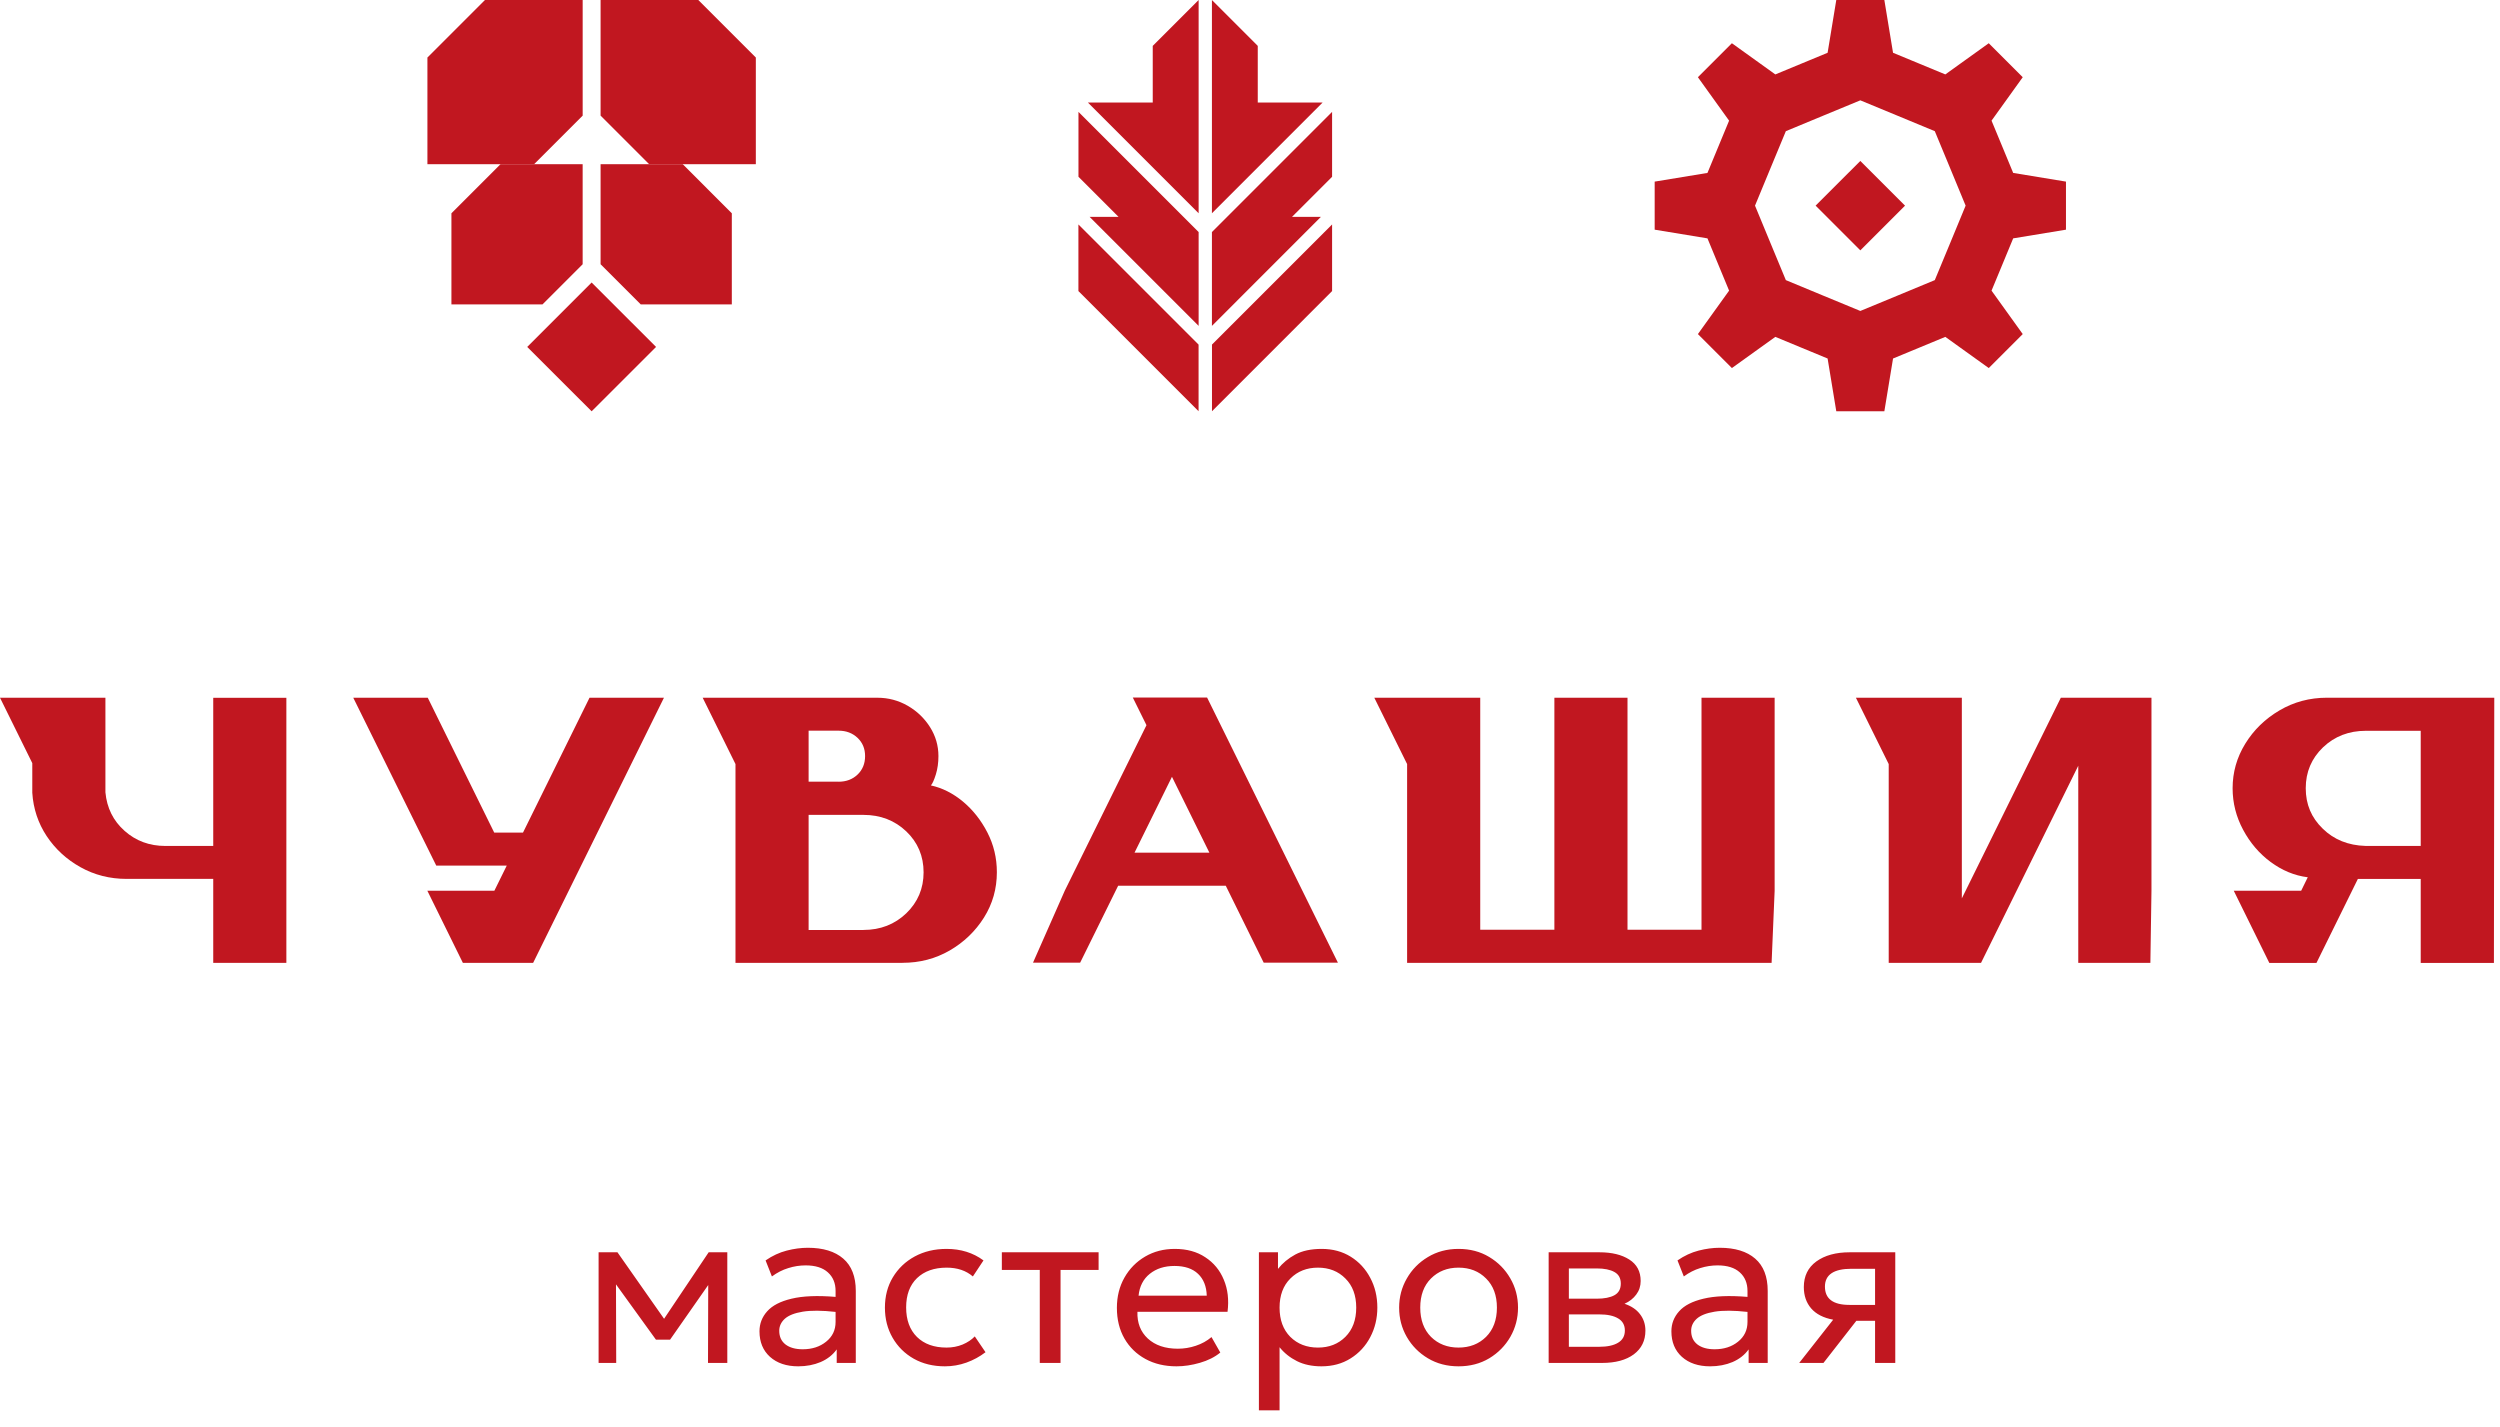 <?xml version="1.0" encoding="UTF-8"?> <svg xmlns="http://www.w3.org/2000/svg" width="310" height="177" viewBox="0 0 310 177" fill="none"><path d="M35.509 119.398H26.441V108.983H15.703C13.611 108.983 11.708 108.498 9.975 107.529C8.242 106.559 6.85 105.275 5.782 103.668C4.723 102.061 4.13 100.274 4.004 98.308V94.627L0 86.519H13.072V98.245C13.252 100.193 14.051 101.792 15.452 103.031C16.843 104.27 18.531 104.898 20.497 104.898H26.441V86.528H35.509V119.407V119.398Z" fill="#C11720"></path><path d="M66.107 119.398H57.398L52.989 110.447H61.303L62.839 107.331H54.094L43.805 86.519H53.043L61.285 103.246H64.85L73.101 86.519H82.33L66.107 119.398Z" fill="#C11720"></path><path d="M103.985 96.934C104.928 96.934 105.718 96.638 106.337 96.046C106.957 95.453 107.271 94.69 107.271 93.756C107.271 92.822 106.957 92.086 106.337 91.493C105.709 90.901 104.928 90.605 103.985 90.605H100.268V96.925H103.985V96.934ZM107.074 115.313C109.174 115.313 110.943 114.621 112.38 113.248C113.807 111.865 114.525 110.177 114.525 108.166C114.525 106.155 113.807 104.458 112.38 103.093C110.943 101.729 109.174 101.046 107.074 101.046H100.268V115.322H107.074V115.313ZM111.895 119.398H91.2V94.744L87.133 86.519H108.797C110.144 86.519 111.401 86.852 112.559 87.516C113.708 88.18 114.624 89.06 115.325 90.165C116.016 91.26 116.366 92.463 116.366 93.756C116.366 94.582 116.258 95.336 116.043 96.037C115.827 96.719 115.621 97.186 115.432 97.392C116.833 97.698 118.153 98.362 119.383 99.376C120.613 100.4 121.627 101.666 122.426 103.21C123.216 104.736 123.611 106.388 123.611 108.157C123.611 110.204 123.082 112.072 122.013 113.778C120.945 115.474 119.526 116.839 117.758 117.863C115.98 118.886 114.041 119.389 111.913 119.389L111.895 119.398Z" fill="#C11720"></path><path d="M149.965 105.733L145.323 96.323L140.681 105.733H149.965ZM165.91 119.371H156.698L151.994 109.827H138.652L133.939 119.371H128.094L132.044 110.419L142.163 89.922L140.466 86.492H149.677L165.901 119.371H165.91Z" fill="#C11720"></path><path d="M219.678 119.398H174.481V94.744L170.414 86.519H183.549V115.286H192.743V86.519H201.811V115.286H210.987V86.519H220.055V110.465L219.678 119.398Z" fill="#C11720"></path><path d="M266.647 119.398H257.705V94.95L245.647 119.398H234.2V94.744L230.133 86.519H243.268V111.398L255.541 86.519H266.782V110.447L266.647 119.398Z" fill="#C11720"></path><path d="M300.169 104.894V90.619H293.364C291.263 90.619 289.494 91.301 288.058 92.666C286.63 94.039 285.912 95.727 285.912 97.738C285.912 99.75 286.612 101.393 288.022 102.757C289.413 104.122 291.191 104.831 293.319 104.894H300.178H300.169ZM309.237 119.403H300.169V108.988H292.376L287.241 119.403H281.396L276.987 110.452H285.346L286.163 108.782C284.502 108.575 282.976 107.929 281.557 106.887C280.148 105.837 279.007 104.508 278.146 102.892C277.284 101.285 276.844 99.57 276.844 97.747C276.844 95.763 277.364 93.923 278.415 92.217C279.465 90.511 280.875 89.137 282.662 88.087C284.43 87.045 286.397 86.516 288.542 86.516H309.291L309.246 119.394L309.237 119.403Z" fill="#C11720"></path><path d="M74.226 169.004V155.284H76.564L82.346 163.53L87.876 155.284H90.186V169.004H87.792L87.82 159.344L83.088 166.12H81.338L76.382 159.26L76.41 169.004H74.226ZM98.978 169.424C97.522 169.424 96.356 169.032 95.478 168.248C94.61 167.464 94.176 166.409 94.176 165.084C94.176 164.141 94.494 163.315 95.128 162.606C95.763 161.887 96.771 161.365 98.152 161.038C99.543 160.702 101.363 160.627 103.612 160.814V160.086C103.612 159.115 103.295 158.345 102.66 157.776C102.026 157.197 101.106 156.908 99.902 156.908C99.174 156.908 98.456 157.02 97.746 157.244C97.037 157.459 96.36 157.804 95.716 158.28L94.932 156.292C95.772 155.713 96.645 155.307 97.55 155.074C98.456 154.841 99.328 154.724 100.168 154.724C102.063 154.724 103.528 155.172 104.564 156.068C105.6 156.964 106.118 158.299 106.118 160.072V169.004H103.752V167.324C103.267 168.005 102.604 168.528 101.764 168.892C100.924 169.247 99.996 169.424 98.978 169.424ZM96.626 165.014C96.626 165.742 96.883 166.307 97.396 166.708C97.919 167.109 98.633 167.31 99.538 167.31C100.696 167.31 101.662 166.997 102.436 166.372C103.22 165.747 103.612 164.93 103.612 163.922V162.676C101.923 162.489 100.565 162.48 99.538 162.648C98.521 162.816 97.779 163.11 97.312 163.53C96.855 163.95 96.626 164.445 96.626 165.014ZM117.164 169.424C115.717 169.424 114.434 169.111 113.314 168.486C112.194 167.851 111.316 166.983 110.682 165.882C110.047 164.781 109.73 163.535 109.73 162.144C109.73 160.735 110.056 159.484 110.71 158.392C111.372 157.291 112.278 156.427 113.426 155.802C114.583 155.177 115.899 154.864 117.374 154.864C119.138 154.864 120.664 155.34 121.952 156.292L120.636 158.28C119.786 157.552 118.704 157.188 117.388 157.188C115.838 157.188 114.611 157.622 113.706 158.49C112.81 159.358 112.362 160.567 112.362 162.116C112.362 163.675 112.81 164.897 113.706 165.784C114.602 166.661 115.824 167.1 117.374 167.1C118.083 167.1 118.746 166.974 119.362 166.722C119.978 166.461 120.482 166.125 120.874 165.714L122.204 167.674C121.485 168.225 120.696 168.654 119.838 168.962C118.979 169.27 118.088 169.424 117.164 169.424ZM128.932 169.004V157.468H124.228V155.284H136.226V157.468H131.508V169.004H128.932ZM145.886 169.424C144.43 169.424 143.147 169.121 142.036 168.514C140.925 167.907 140.057 167.063 139.432 165.98C138.807 164.888 138.494 163.619 138.494 162.172C138.494 160.772 138.807 159.521 139.432 158.42C140.057 157.319 140.911 156.451 141.994 155.816C143.077 155.181 144.304 154.864 145.676 154.864C147.16 154.864 148.42 155.209 149.456 155.9C150.501 156.581 151.267 157.51 151.752 158.686C152.247 159.862 152.401 161.187 152.214 162.662H141.042C140.995 164.034 141.425 165.14 142.33 165.98C143.245 166.82 144.486 167.24 146.054 167.24C146.81 167.24 147.552 167.119 148.28 166.876C149.017 166.633 149.666 166.274 150.226 165.798L151.318 167.716C150.637 168.276 149.792 168.701 148.784 168.99C147.785 169.279 146.819 169.424 145.886 169.424ZM141.182 160.66H149.638C149.601 159.503 149.241 158.602 148.56 157.958C147.879 157.305 146.903 156.978 145.634 156.978C144.402 156.978 143.38 157.305 142.568 157.958C141.765 158.602 141.303 159.503 141.182 160.66ZM156.104 174.884V155.284H158.47V157.342C159.039 156.623 159.753 156.031 160.612 155.564C161.48 155.097 162.572 154.864 163.888 154.864C165.251 154.864 166.45 155.186 167.486 155.83C168.522 156.474 169.329 157.347 169.908 158.448C170.496 159.54 170.79 160.772 170.79 162.144C170.79 163.479 170.496 164.701 169.908 165.812C169.329 166.913 168.517 167.791 167.472 168.444C166.436 169.097 165.232 169.424 163.86 169.424C162.693 169.424 161.681 169.209 160.822 168.78C159.963 168.351 159.245 167.777 158.666 167.058V174.884H156.104ZM163.426 167.1C164.807 167.1 165.941 166.657 166.828 165.77C167.724 164.874 168.172 163.665 168.172 162.144C168.172 160.623 167.724 159.419 166.828 158.532C165.941 157.636 164.807 157.188 163.426 157.188C162.045 157.188 160.906 157.636 160.01 158.532C159.114 159.419 158.666 160.623 158.666 162.144C158.666 163.665 159.109 164.874 159.996 165.77C160.892 166.657 162.035 167.1 163.426 167.1ZM180.857 169.424C179.438 169.424 178.174 169.093 177.063 168.43C175.952 167.767 175.08 166.885 174.445 165.784C173.81 164.683 173.493 163.469 173.493 162.144C173.493 160.837 173.81 159.633 174.445 158.532C175.08 157.421 175.952 156.535 177.063 155.872C178.174 155.2 179.438 154.864 180.857 154.864C182.285 154.864 183.55 155.195 184.651 155.858C185.762 156.521 186.634 157.403 187.269 158.504C187.913 159.605 188.235 160.819 188.235 162.144C188.235 163.451 187.918 164.659 187.283 165.77C186.648 166.871 185.776 167.758 184.665 168.43C183.554 169.093 182.285 169.424 180.857 169.424ZM180.857 167.1C182.238 167.1 183.377 166.657 184.273 165.77C185.169 164.874 185.617 163.665 185.617 162.144C185.617 160.623 185.169 159.419 184.273 158.532C183.386 157.636 182.248 157.188 180.857 157.188C179.476 157.188 178.337 157.636 177.441 158.532C176.554 159.419 176.111 160.623 176.111 162.144C176.111 163.665 176.554 164.874 177.441 165.77C178.337 166.657 179.476 167.1 180.857 167.1ZM192.033 169.004V155.284H198.333C199.863 155.284 201.095 155.583 202.029 156.18C202.971 156.777 203.443 157.664 203.443 158.84C203.443 159.475 203.261 160.035 202.897 160.52C202.542 161.005 202.057 161.388 201.441 161.668C202.281 161.948 202.92 162.377 203.359 162.956C203.807 163.535 204.031 164.216 204.031 165C204.031 166.241 203.55 167.221 202.589 167.94C201.627 168.649 200.316 169.004 198.655 169.004H192.033ZM197.983 157.286H194.539V161.038H197.983C198.935 161.038 199.672 160.893 200.195 160.604C200.717 160.315 200.979 159.834 200.979 159.162C200.979 158.499 200.717 158.023 200.195 157.734C199.672 157.435 198.935 157.286 197.983 157.286ZM194.539 167.002H198.305C199.313 167.002 200.092 166.834 200.643 166.498C201.203 166.162 201.483 165.658 201.483 164.986C201.483 164.314 201.207 163.815 200.657 163.488C200.106 163.152 199.322 162.984 198.305 162.984H194.539V167.002ZM212.055 169.424C210.599 169.424 209.432 169.032 208.555 168.248C207.687 167.464 207.253 166.409 207.253 165.084C207.253 164.141 207.57 163.315 208.205 162.606C208.839 161.887 209.847 161.365 211.229 161.038C212.619 160.702 214.439 160.627 216.689 160.814V160.086C216.689 159.115 216.371 158.345 215.737 157.776C215.102 157.197 214.183 156.908 212.979 156.908C212.251 156.908 211.532 157.02 210.823 157.244C210.113 157.459 209.437 157.804 208.793 158.28L208.009 156.292C208.849 155.713 209.721 155.307 210.627 155.074C211.532 154.841 212.405 154.724 213.245 154.724C215.139 154.724 216.605 155.172 217.641 156.068C218.677 156.964 219.195 158.299 219.195 160.072V169.004H216.829V167.324C216.343 168.005 215.681 168.528 214.841 168.892C214.001 169.247 213.072 169.424 212.055 169.424ZM209.703 165.014C209.703 165.742 209.959 166.307 210.473 166.708C210.995 167.109 211.709 167.31 212.615 167.31C213.772 167.31 214.738 166.997 215.513 166.372C216.297 165.747 216.689 164.93 216.689 163.922V162.676C214.999 162.489 213.641 162.48 212.615 162.648C211.597 162.816 210.855 163.11 210.389 163.53C209.931 163.95 209.703 164.445 209.703 165.014ZM223.1 169.004L227.314 163.642C226.11 163.418 225.2 162.951 224.584 162.242C223.977 161.533 223.674 160.651 223.674 159.596C223.674 158.233 224.192 157.174 225.228 156.418C226.273 155.662 227.65 155.284 229.358 155.284H235.014V169.004H232.508V163.782H230.184L226.11 169.004H223.1ZM229.33 161.808H232.508V157.328H229.582C227.388 157.328 226.292 158.065 226.292 159.54C226.292 161.052 227.304 161.808 229.33 161.808Z" fill="#C11720"></path><path fill-rule="evenodd" clip-rule="evenodd" d="M81.352 43.02L73.363 35.031L65.375 43.02L73.363 51.001L81.352 43.02Z" fill="#C11720"></path><path fill-rule="evenodd" clip-rule="evenodd" d="M67.272 37.743L72.249 32.766V20.359H62.065L55.977 26.448V37.743H67.272Z" fill="#C11720"></path><path fill-rule="evenodd" clip-rule="evenodd" d="M66.228 20.362L72.251 14.339V0H60.134L53 7.134V20.362H66.228Z" fill="#C11720"></path><path fill-rule="evenodd" clip-rule="evenodd" d="M79.45 37.743L74.473 32.766V20.359H84.657L90.745 26.448V37.743H79.45Z" fill="#C11720"></path><path fill-rule="evenodd" clip-rule="evenodd" d="M80.495 20.362L74.473 14.339V0H86.59L93.723 7.134V20.362H80.495Z" fill="#C11720"></path><path fill-rule="evenodd" clip-rule="evenodd" d="M148.63 51L138.692 41.062L133.723 36.093V27.832L148.623 42.732V50.993L148.63 51ZM150.279 42.732L165.179 27.832V36.093L160.217 41.062L150.286 50.993V42.732H150.279ZM148.63 40.41L135.109 26.89H138.699L133.73 21.921V13.874L148.63 28.775V40.41ZM150.279 28.775L165.179 13.874V21.921L160.21 26.89H163.793L150.279 40.41V28.775ZM148.63 26.446L134.894 12.71H142.94V5.69L148.63 0V26.453V26.446ZM155.962 5.69V12.71H164.008L150.279 26.446V0.007L155.969 5.697L155.962 5.69Z" fill="#C11720"></path><path fill-rule="evenodd" clip-rule="evenodd" d="M236.224 25.5L230.68 19.957L225.137 25.5L230.68 31.044L236.224 25.5Z" fill="#C11720"></path><path fill-rule="evenodd" clip-rule="evenodd" d="M230.68 12.441L235.297 14.35L239.915 16.265L241.83 20.883L243.738 25.5L241.83 30.117L239.915 34.735L235.297 36.65L230.68 38.559L226.062 36.65L221.445 34.735L219.53 30.117L217.621 25.5L219.53 20.883L221.445 16.265L226.062 14.35L230.68 12.441ZM234.737 6.545L237.981 7.887L241.219 9.229L246.605 5.361L248.715 7.471L250.819 9.575L246.951 14.961L248.293 18.199L249.635 21.443L256.18 22.52V28.48L249.635 29.557L248.293 32.801L246.951 36.039L250.819 41.425L248.709 43.535L246.605 45.639L241.219 41.771L237.981 43.113L234.737 44.455L233.659 51H227.7L226.623 44.455L223.379 43.113L220.141 41.771L214.755 45.639L212.644 43.529L210.54 41.425L214.408 36.039L213.067 32.801L211.725 29.557L205.18 28.48V22.52L211.725 21.443L213.067 18.199L214.408 14.961L210.54 9.575L212.651 7.465L214.755 5.361L220.141 9.229L223.379 7.887L226.623 6.545L227.7 0H233.659L234.737 6.545Z" fill="#C11720"></path></svg> 